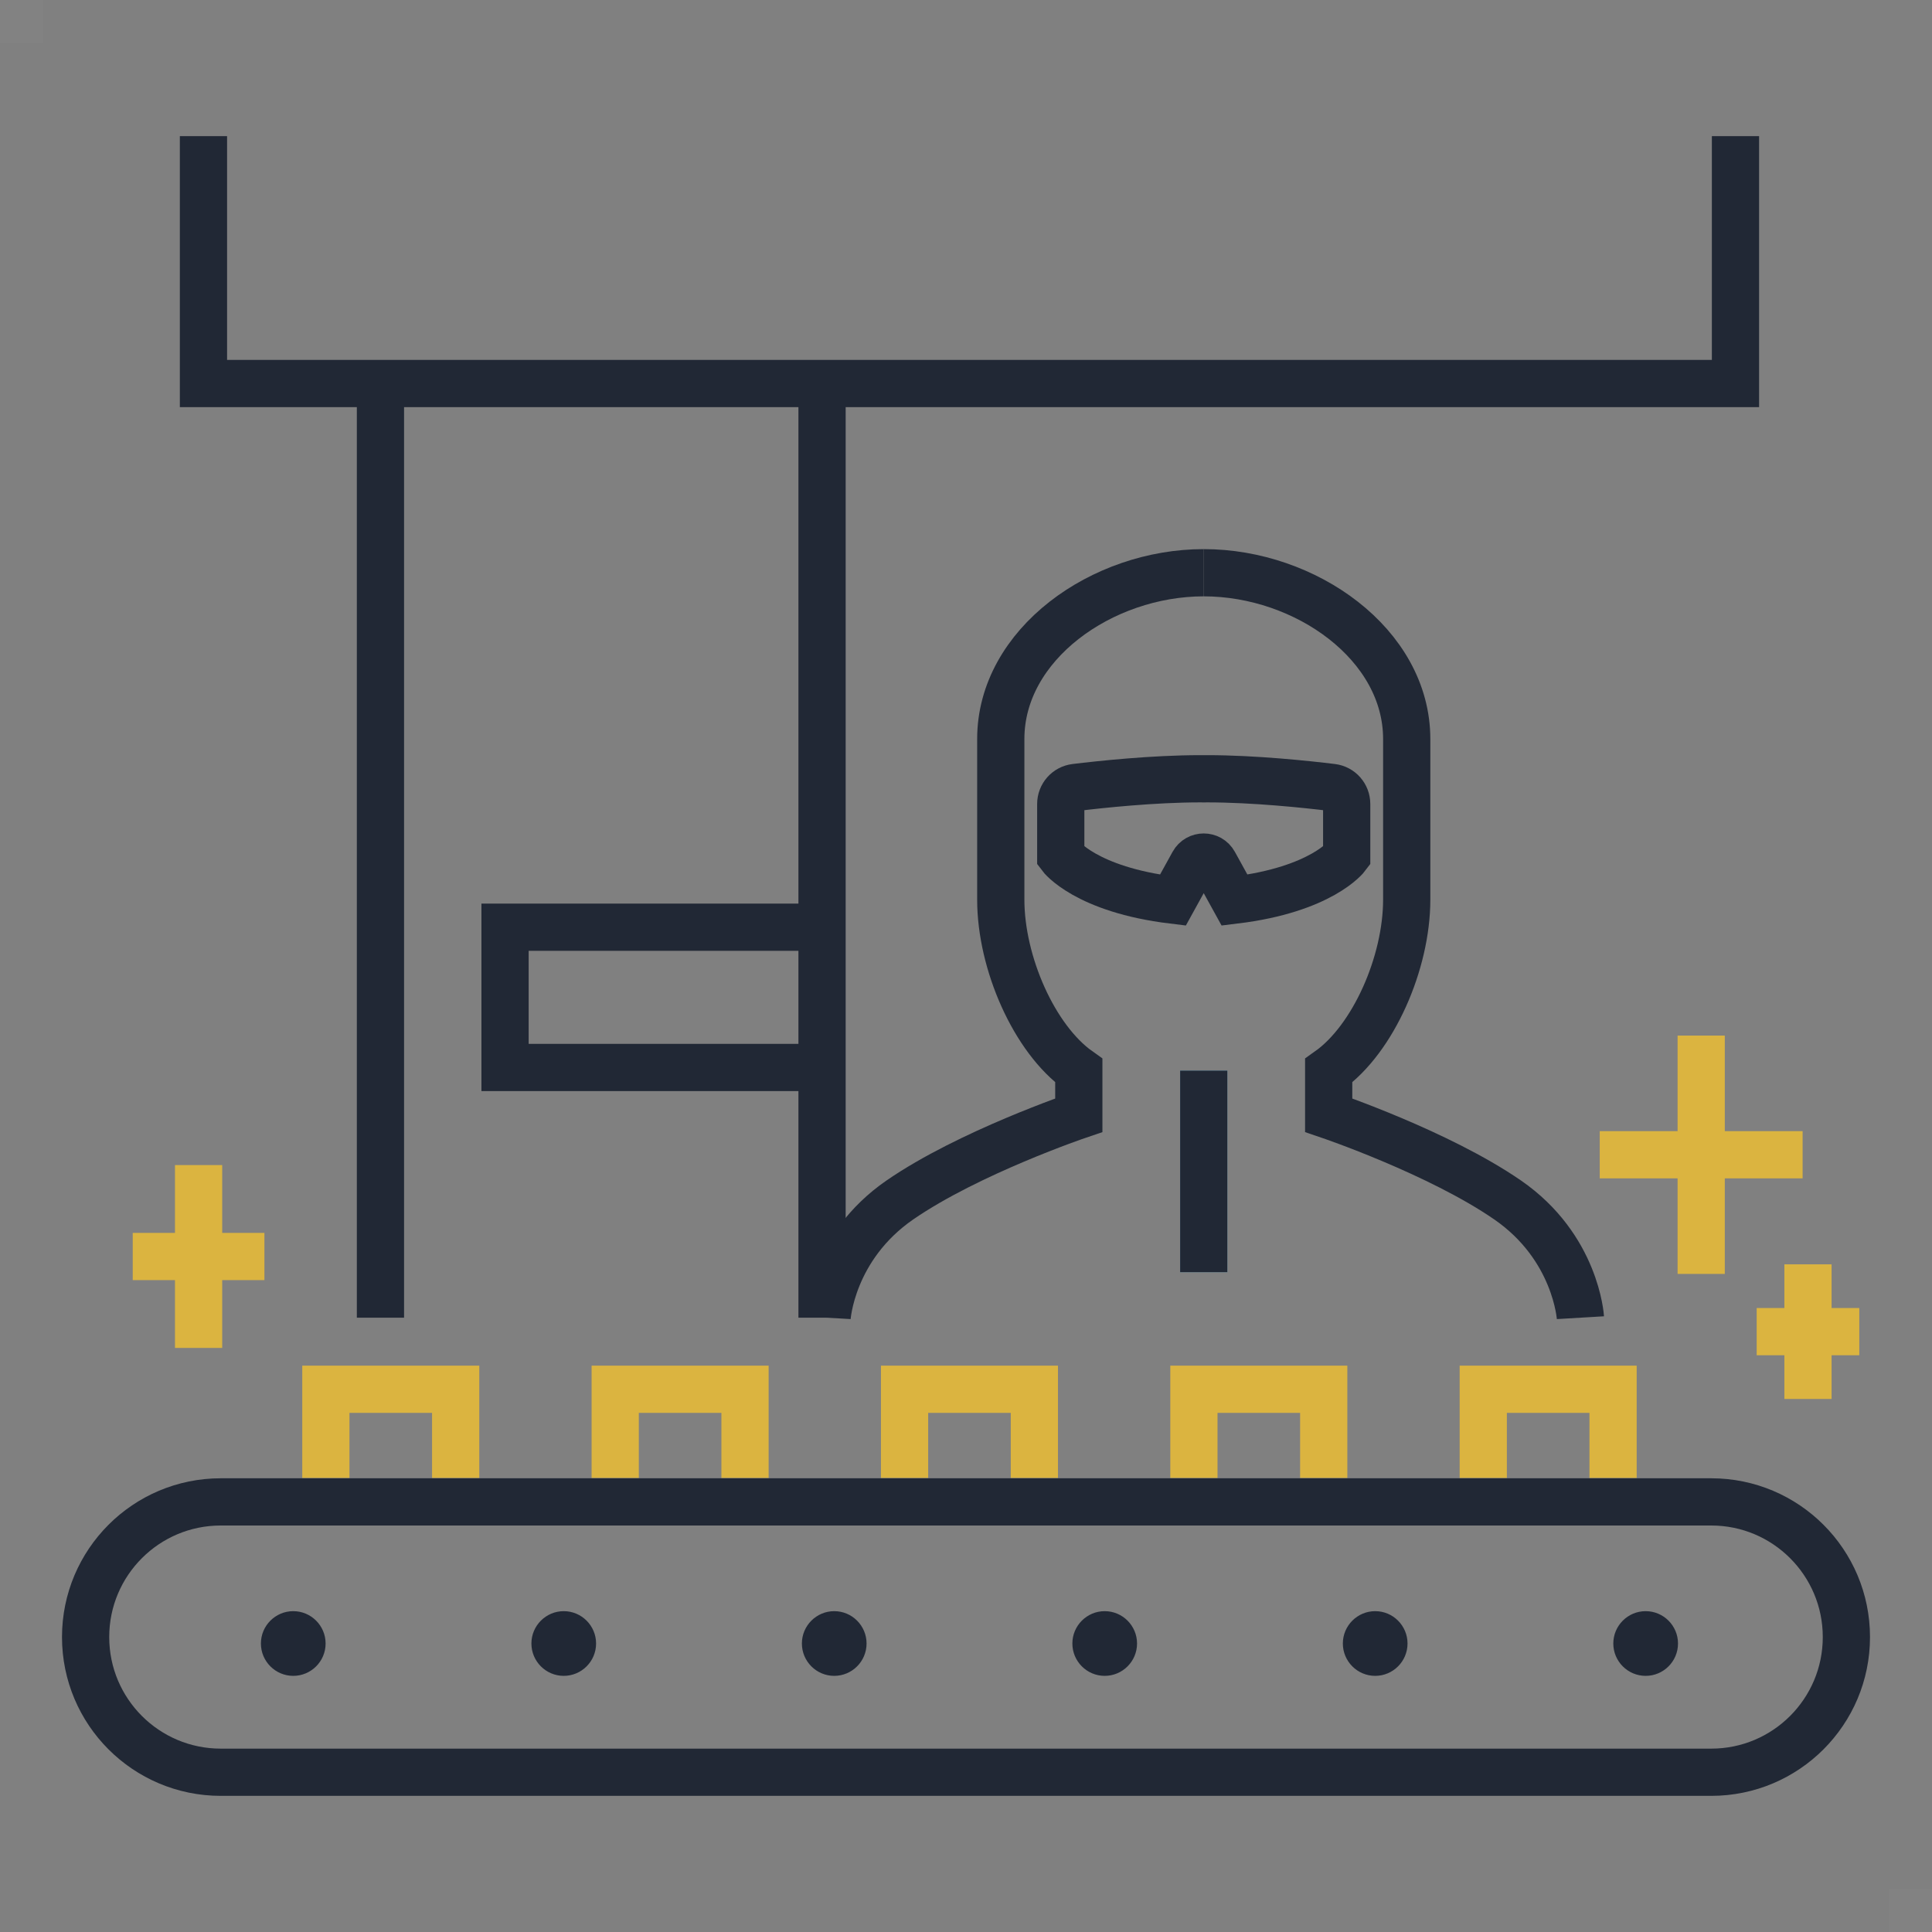 <?xml version="1.0" encoding="utf-8"?>
<!-- Generator: Adobe Illustrator 26.0.1, SVG Export Plug-In . SVG Version: 6.00 Build 0)  -->
<svg version="1.1" id="レイヤー_2" xmlns="http://www.w3.org/2000/svg" xmlns:xlink="http://www.w3.org/1999/xlink" x="0px"
	 y="0px" viewBox="0 0 90 90" style="enable-background:new 0 0 90 90;" xml:space="preserve">
<rect x="0" y="0" width="90" height="90" fill="#808080" stroke="none"/>
<style type="text/css">
	.st0{fill:none;stroke:#212835;stroke-width:2.2;stroke-miterlimit:10;}
	.st1{fill:#212835;}
	.st2{fill:none;stroke:#DBB440;stroke-width:2.2;stroke-miterlimit:10;}
	.st3{opacity:0.02;fill:#FFFFFF;}
	.st4{fill:none;stroke:#6EB4D3;stroke-width:2.2;stroke-miterlimit:10;}
</style>
<path class="st0" d="M79.715,82.558h-69.43c-3.478,0-6.297-2.819-6.297-6.297v0c0-3.478,2.819-6.297,6.297-6.297h69.43
	c3.478,0,6.297,2.819,6.297,6.297v0C86.012,79.739,83.193,82.558,79.715,82.558z"/>
<path class="st1" d="M13.661,78.068c-0.831,0-1.507-0.676-1.507-1.507s0.676-1.507,1.507-1.507s1.507,0.676,1.507,1.507
	S14.493,78.068,13.661,78.068z"/>
<path class="st1" d="M26.261,78.068c-0.83,0-1.506-0.676-1.506-1.507s0.676-1.507,1.506-1.507c0.831,0,1.507,0.676,1.507,1.507
	S27.092,78.068,26.261,78.068z"/>
<path class="st1" d="M38.862,78.068c-0.831,0-1.507-0.676-1.507-1.507s0.676-1.507,1.507-1.507c0.83,0,1.506,0.676,1.506,1.507
	S39.692,78.068,38.862,78.068z"/>
<path class="st1" d="M51.461,78.068c-0.83,0-1.506-0.676-1.506-1.507s0.676-1.507,1.506-1.507c0.831,0,1.507,0.676,1.507,1.507
	S52.292,78.068,51.461,78.068z"/>
<path class="st1" d="M64.062,78.068c-0.831,0-1.507-0.676-1.507-1.507s0.676-1.507,1.507-1.507c0.83,0,1.506,0.676,1.506,1.507
	S64.892,78.068,64.062,78.068z"/>
<path class="st1" d="M76.661,78.068c-0.831,0-1.507-0.676-1.507-1.507s0.676-1.507,1.507-1.507s1.507,0.676,1.507,1.507
	S77.493,78.068,76.661,78.068z"/>
<polyline class="st2" points="21.227,68.845 21.227,64.717 15.18,64.717 15.18,68.845 "/>
<polyline class="st2" points="48.185,68.845 48.185,64.717 42.138,64.717 42.138,68.845 "/>
<polyline class="st2" points="34.706,68.845 34.706,64.717 28.659,64.717 28.659,68.845 "/>
<polyline class="st2" points="61.664,68.845 61.664,64.717 55.617,64.717 55.617,68.845 "/>
<polyline class="st2" points="75.143,68.845 75.143,64.717 69.096,64.717 69.096,68.845 "/>
<polyline class="st0" points="80.845,6.342 80.845,17.866 9.478,17.866 9.478,6.342 "/>
<rect class="st3" width="2" height="2"/>
<rect x="88" y="88" class="st3" width="2" height="2"/>
<line class="st2" x1="6.183" y1="58.533" x2="12.318" y2="58.533"/>
<line class="st2" x1="9.251" y1="54.274" x2="9.251" y2="62.792"/>
<line class="st2" x1="81.833" y1="62.033" x2="86.613" y2="62.033"/>
<line class="st2" x1="84.223" y1="58.898" x2="84.223" y2="65.169"/>
<line class="st2" x1="74.522" y1="53.793" x2="83.973" y2="53.793"/>
<line class="st2" x1="79.248" y1="48.242" x2="79.248" y2="59.344"/>
<path class="st0" d="M56.229,36.278c-0.051,0-0.104,0.001-0.155,0.002c-0.051,0-0.104-0.002-0.155-0.002
	c-2.208,0-4.663,0.264-5.825,0.405c-0.39,0.048-0.68,0.378-0.68,0.771v2.429c0,0,1.158,1.556,5.224,2.049l0.948-1.719
	c0.212-0.384,0.764-0.384,0.976,0l0.948,1.719c4.066-0.493,5.224-2.049,5.224-2.049v-2.429c0-0.393-0.29-0.724-0.68-0.771
	C60.893,36.541,58.437,36.278,56.229,36.278z"/>
<path class="st0" d="M56.075,26.68c-4.738,0-9.455,3.332-9.455,7.745c0,3.385,0,4.543,0,7.486c0,2.942,1.558,6.491,3.635,7.962
	v2.077c0,0-5.128,1.738-8.33,3.945s-3.397,5.488-3.397,5.488"/>
<line class="st4" x1="56.075" y1="49.873" x2="56.075" y2="59.263"/>
<path class="st0" d="M56.075,26.68c4.738,0,9.455,3.332,9.455,7.745c0,3.385,0,4.543,0,7.486c0,2.942-1.558,6.491-3.635,7.962v2.077
	c0,0,5.128,1.738,8.33,3.945c3.202,2.207,3.397,5.488,3.397,5.488"/>
<line class="st0" x1="56.075" y1="49.873" x2="56.075" y2="59.263"/>
<line class="st0" x1="17.723" y1="18.513" x2="17.723" y2="61.383"/>
<polyline class="st0" points="38.294,18.513 38.294,33.914 38.294,61.383 "/>
<polyline class="st0" points="38.294,49.727 23.527,49.727 23.527,43.193 38.294,43.193 "/>
</svg>
